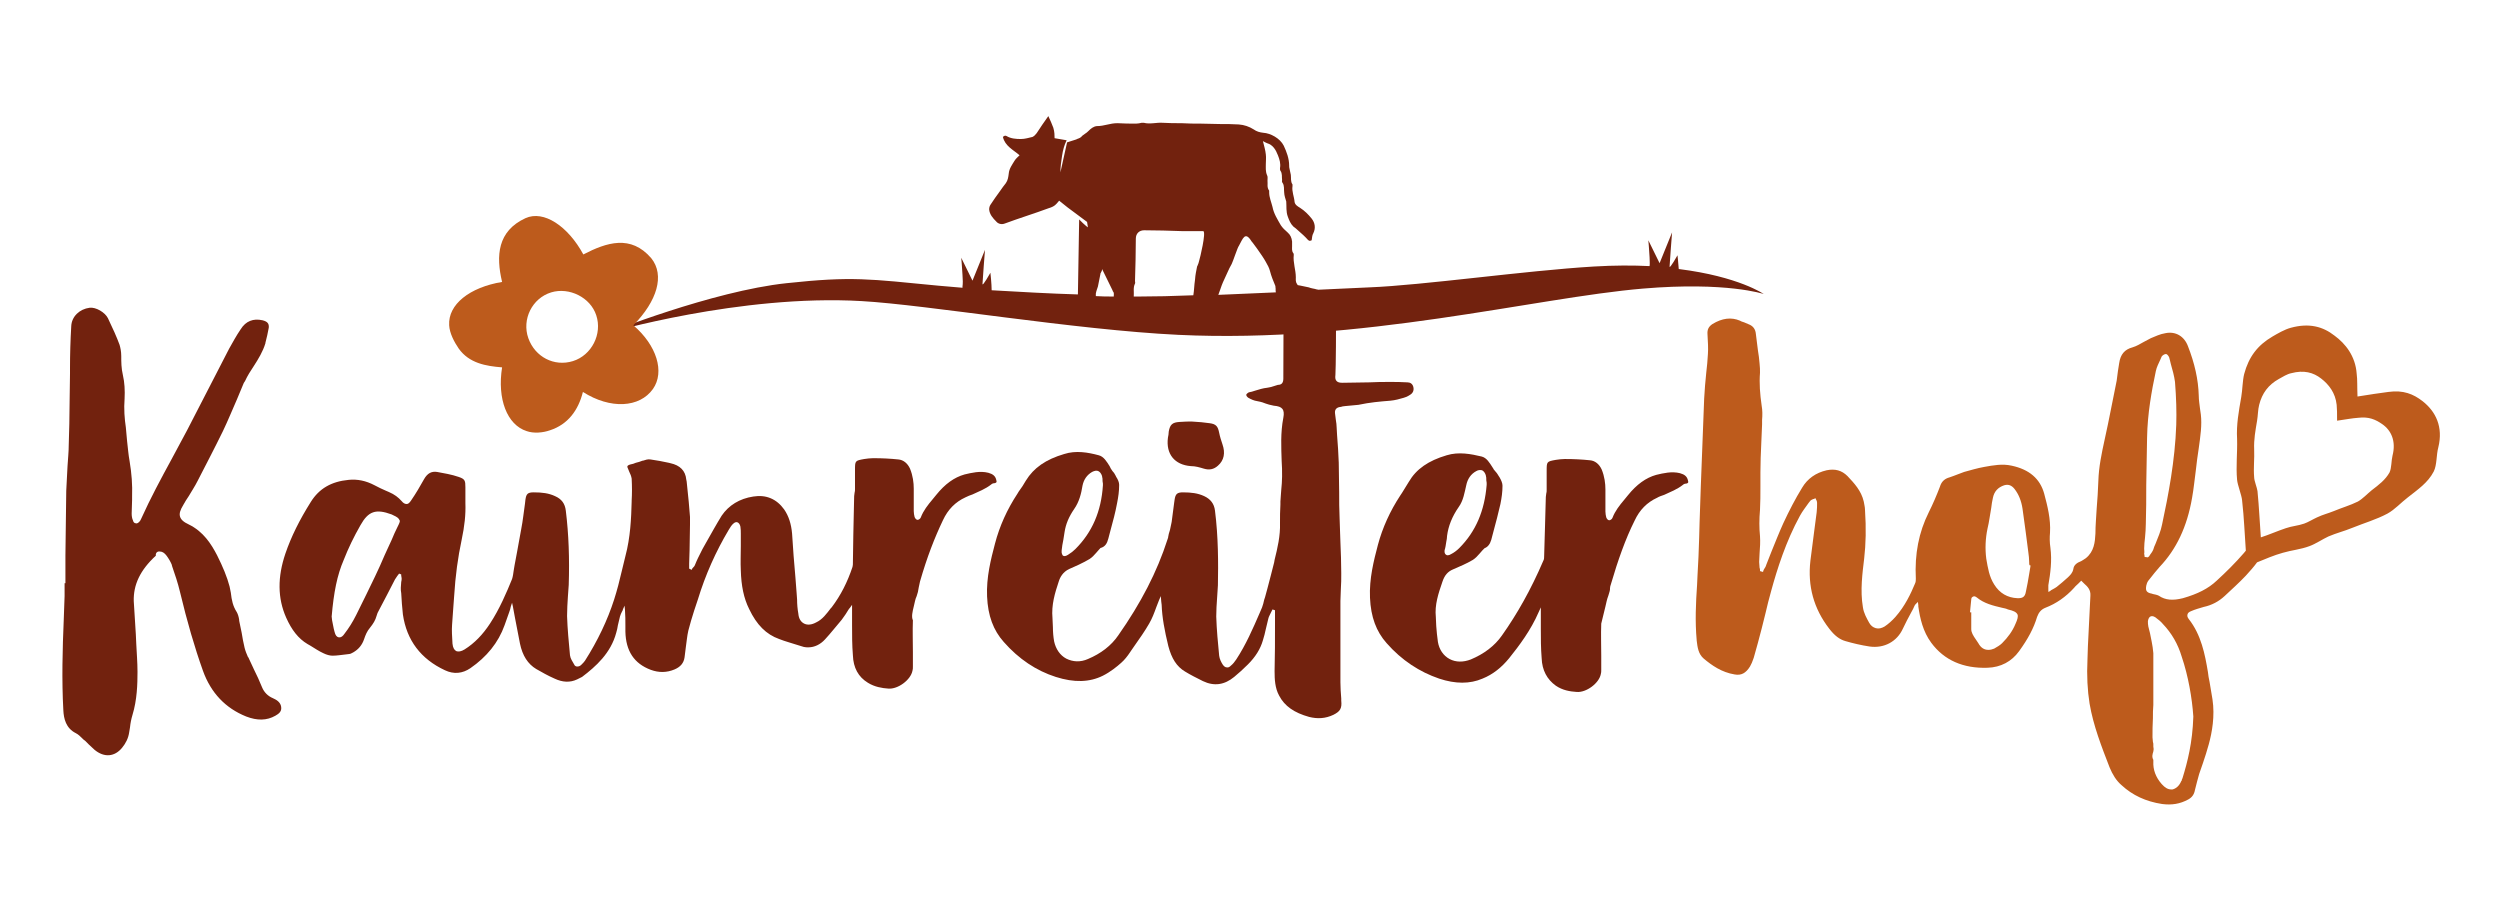 <?xml version="1.0" encoding="utf-8"?>
<svg xmlns="http://www.w3.org/2000/svg" xmlns:xlink="http://www.w3.org/1999/xlink" version="1.1" id="Ebene_1" x="0px" y="0px" viewBox="0 0 600 220" style="enable-background:new 0 0 600 220;" xml:space="preserve" width="225" height="83">
<style type="text/css">
	.st0{fill:#72220E;}
	.st1{fill:#BD5B1C;}
</style>
<g>
	<g>
		<path class="st0" d="M333.7,95.5c1.1-0.1,2.2-0.4,3.2-0.7c0.4-0.1,0.9-0.3,1.5-0.7c0.7-0.4,1-1.1,0.8-1.9    c-0.2-0.8-0.8-1.1-1.4-1.1c-1.5-0.1-2.9-0.1-4.1-0.1c-1.7,0-3.4,0-5.1,0.1c-2.1,0-4.2,0.1-6.4,0.1c-0.7,0-1.1-0.1-1.4-0.4    c-0.3-0.3-0.4-0.7-0.3-1.5c0.1-1,0.2-12.8,0.1-13.8c-0.1-2-1.1-3.6-2.1-5.1l-0.3-0.5c-0.2-0.3-0.7-0.5-1.1-0.7l-0.2-0.1    c-0.3-0.1-0.6-0.2-0.9-0.3c-0.1,0-0.2,0-0.3-0.1c-0.5-0.1-1.1-0.2-1.6-0.4c-1.4-0.3-2.8-0.6-4.2-0.8c-1-0.2-1.4,0.1-1.7,1.3    c-0.1,0.3-0.1,0.7-0.1,1c0,1.4-0.1,6.1-0.1,20.3l0,0.1c0,1-0.4,1.5-1.3,1.5c-0.6,0.2-1,0.3-1.6,0.5c-0.3,0.1-0.6,0.1-1,0.2    c-1,0.1-1.9,0.4-2.9,0.7c-0.5,0.2-1,0.3-1.5,0.4c-0.2,0.1-0.6,0.4-0.6,0.6c0,0.2,0.2,0.5,0.5,0.7c0.7,0.4,1.4,0.7,2.1,0.8    c1.1,0.2,1.6,0.4,2.1,0.6c0.5,0.2,1,0.3,1.9,0.5c1.1,0.1,1.7,0.3,2.1,0.8c0.3,0.4,0.4,1.1,0.2,2.1c-0.7,3.6-0.5,7.2-0.4,10.4    c0.1,1.1,0.1,2.4,0.1,3.7c0,1.1-0.1,2.1-0.2,3.2c-0.1,0.9-0.1,1.8-0.2,2.8l0,0.7c-0.1,1.5-0.1,3-0.1,4.5c0.1,3-0.6,6-1.3,8.8    l-0.1,0.6c-0.5,2.1-1.1,4.2-1.6,6.2l-0.6,2.2c-0.1,0.2-0.1,0.4-0.2,0.6c-0.1,0.6-0.3,1.2-0.5,1.8l-0.6,1.4    c-1.6,3.7-3.3,7.6-5.6,11.1c-0.4,0.6-0.8,1.1-1.3,1.5c-0.3,0.3-0.6,0.5-1,0.4c-0.3,0-0.6-0.2-0.9-0.6c-0.4-0.6-0.8-1.4-0.9-2.2    c-0.3-3.1-0.6-6.2-0.7-9.4c0-1.5,0.1-3,0.2-4.4c0.1-1,0.1-2,0.2-3.1c0.1-5.3,0.1-11.6-0.7-17.9c-0.2-1.7-1.1-2.8-2.6-3.5    c-1.5-0.7-3.1-0.9-5.1-0.9c-1.4,0-1.8,0.4-2,1.8l-0.1,0.7c-0.2,1.5-0.4,3-0.6,4.6c-0.1,0.6-0.3,1.3-0.4,1.9    c-0.1,0.3-0.2,0.7-0.3,1c0,0.2-0.1,0.4-0.1,0.5c0,0.3-0.1,0.5-0.2,0.8c-2.5,7.8-6.4,15.3-11.8,23c-1.7,2.5-4.2,4.4-7.3,5.7    c-1.8,0.8-3.6,0.7-5.2-0.1c-1.5-0.8-2.5-2.3-2.9-4.1c-0.2-1.1-0.3-2.3-0.3-3.4c0-0.7-0.1-1.5-0.1-2.2c-0.3-3.2,0.6-6.1,1.5-8.8    c0.3-1,1-2.3,2.5-3c1.4-0.6,3.2-1.4,4.9-2.4c0.6-0.4,1.1-0.9,1.6-1.5c0.2-0.3,0.5-0.5,0.7-0.8c0,0,0.1-0.1,0.1-0.1    c0.1-0.1,0.2-0.3,0.4-0.3c0.9-0.3,1.4-1,1.7-2.2c0.2-0.6,0.3-1.3,0.5-1.9c0.6-2.2,1.2-4.4,1.6-6.6c0.3-1.5,0.5-2.9,0.5-4.4    c0-0.6-0.3-1.3-0.7-1.9l-0.2-0.4c-0.2-0.4-0.4-0.7-0.7-1c-0.1-0.2-0.3-0.4-0.4-0.6c-0.1-0.2-0.2-0.4-0.3-0.6    c-0.7-1.1-1.4-2.3-2.6-2.6c-2.6-0.7-5.5-1.2-8.3-0.3c-4.4,1.3-7.3,3.3-9.2,6.4c-0.5,0.9-1.1,1.8-1.7,2.6l-0.3,0.5    c-2.5,3.8-4.3,7.8-5.4,12c-1,3.8-2.1,8.1-1.9,12.7c0.2,4.6,1.5,8.1,4,10.9c3.6,4.1,7.8,6.9,12.5,8.4c4.4,1.4,8.1,1.3,11.3-0.3    c1.8-0.9,3.4-2.2,4.4-3.1c0.8-0.7,1.5-1.6,2.1-2.5l0.2-0.3c0.3-0.4,0.6-0.9,0.9-1.3c1.2-1.7,2.4-3.4,3.5-5.3    c0.7-1.2,1.2-2.5,1.7-3.9c0.2-0.6,0.5-1.2,0.7-1.8l0.4-0.9l0.1,1.3c0,0.3,0.1,0.5,0.1,0.8c0.1,3,0.7,6.2,1.6,9.9    c0.8,3,2,4.9,4,6.1c1.3,0.8,2.7,1.5,4.3,2.3c2.7,1.3,5.2,0.9,7.5-1c1.1-0.9,2.2-1.9,3.3-3c1.8-1.8,3-3.7,3.6-5.8    c0.3-0.9,0.5-1.8,0.7-2.7c0.2-0.8,0.4-1.7,0.6-2.5c0.1-0.5,0.4-0.9,0.6-1.4c0.1-0.2,0.2-0.4,0.3-0.6l0.1-0.2l0.6,0.2l0,0.2    c0,0.1,0,0.2,0,0.3l0,2.9c0,3.7,0,7.5-0.1,11.2c0,2,0.1,4.1,1.1,5.9c1.3,2.5,3.6,4.1,7.2,5.1c2,0.5,3.9,0.4,5.8-0.5    c1.6-0.8,2.1-1.5,1.9-3.4l0-0.5c-0.1-1.3-0.2-2.6-0.2-3.9c0-3.1,0-6.3,0-9.3l0-3.2c0-2.3,0-4.7,0-7c0-0.9,0.1-1.9,0.1-2.8    c0.1-1.3,0.1-2.6,0.1-3.9c0-2.5-0.1-5-0.2-7.4c-0.1-2-0.1-3.9-0.2-5.9c-0.1-2-0.1-4.1-0.1-6.1c0-2.3-0.1-4.8-0.1-7.1    c-0.1-2.2-0.2-4.4-0.4-6.6l-0.1-1.8c0-0.6-0.1-1.3-0.2-1.9c-0.1-0.5-0.1-1.1-0.2-1.6c-0.1-0.9,0.4-1.4,1.3-1.5    c0.1,0,0.2,0,0.4-0.1c0.2,0,0.4-0.1,0.7-0.1c1.1-0.1,2.1-0.2,3.2-0.3C328.8,95.9,331.2,95.7,333.7,95.5z M254.8,131.4    c0.1-0.8,0.2-1.7,0.4-2.5c0.1-0.6,0.2-1.2,0.3-1.9c0.3-1.9,1-3.6,2.3-5.5c1.2-1.7,1.7-3.7,2-5.6c0.3-1.5,1.1-2.6,2.3-3.3    c0.6-0.3,1.1-0.4,1.5-0.2c0.4,0.2,0.7,0.6,0.9,1.2l0,0.1c0,0.2,0.1,0.3,0.1,0.5c0,0.4,0,0.8,0.1,1.2l0,0.4l0,0    c-0.4,6.3-2.6,11.3-6.6,15.3c-0.5,0.5-1,0.9-1.8,1.4c-0.3,0.2-0.6,0.3-0.8,0.3c-0.2,0-0.3-0.1-0.4-0.1    C255,132.5,254.7,132.2,254.8,131.4z"/>
		<path class="st0" d="M219.3,144.9c0.1-0.4,0.2-0.8,0.3-1.3c0.1-0.4,0.2-0.8,0.4-1.2c0.1-0.3,0.2-0.7,0.3-1    c0.1-0.4,0.1-0.7,0.2-1.1c0.1-0.5,0.2-0.9,0.3-1.4c1.7-5.9,3.5-10.5,5.5-14.7c1.2-2.6,3-4.4,5.4-5.5c0.6-0.3,1.1-0.5,1.7-0.7    c1.5-0.7,3.1-1.3,4.5-2.4c0.2-0.2,0.5-0.3,0.8-0.3c0.4-0.1,0.6-0.2,0.4-0.8c-0.2-0.9-0.8-1.4-1.9-1.7c-2-0.5-4,0-5.7,0.4    c-2.5,0.7-4.7,2.3-6.8,4.9c-0.3,0.4-0.6,0.7-0.9,1.1c-1.1,1.3-2.2,2.7-2.8,4.3c-0.1,0.3-0.5,0.6-0.8,0.6c-0.3,0-0.6-0.4-0.7-0.7    c-0.1-0.4-0.2-0.9-0.2-1.4c0-0.8,0-1.6,0-2.4c0-1,0-2,0-3c0-1.4-0.2-3.1-0.9-4.8c-0.6-1.3-1.6-2.1-2.8-2.2    c-1.9-0.2-3.9-0.3-5.8-0.3l-0.3,0c-0.7,0-1.4,0.1-2.1,0.2c-2.2,0.4-2.2,0.4-2.2,2.7c0,0.5,0,1.1,0,1.6c0,1,0,1.9,0,2.9    c0,0.3,0,0.6-0.1,0.9c0,0.3-0.1,0.5-0.1,0.8c-0.1,3.1-0.1,6.1-0.2,9.2c0,2.2-0.1,4.4-0.1,6.6l0,0.1c0,0.4,0,0.8-0.1,1.1    c-1.2,3.6-2.8,6.8-5,9.7l-0.2,0.2c-1,1.3-2,2.7-3.5,3.4c-1.1,0.6-2.1,0.7-2.9,0.3c-0.8-0.4-1.3-1.2-1.4-2.4    c-0.2-1.1-0.3-2.3-0.3-3.4c0-0.5-0.1-0.9-0.1-1.4c-0.1-1.3-0.2-2.6-0.3-3.9c-0.3-3.4-0.6-7-0.8-10.5c-0.2-2.3-0.8-4.2-1.9-5.8    c-1.8-2.5-4.3-3.6-7.4-3.1c-3.3,0.5-5.9,2.1-7.6,4.6c-1.3,2.1-2.5,4.3-3.7,6.4c-0.3,0.5-0.6,1.1-0.9,1.6c-0.4,0.7-0.7,1.5-1.1,2.2    c-0.2,0.5-0.5,1-0.7,1.6c-0.1,0.3-0.3,0.5-0.5,0.7c-0.1,0.1-0.2,0.2-0.2,0.3l-0.1,0.2l-0.6-0.3l0-0.5c0-0.2,0-0.5,0-0.7l0.1-3.3    c0-2,0.1-4.1,0.1-6.1c0-0.7,0-1.2,0-1.8c-0.1-1.1-0.2-2.3-0.3-3.6c-0.2-1.6-0.3-3.3-0.5-4.9l-0.1-0.5c-0.2-2.1-1.5-3.4-3.8-3.9    l-0.4-0.1c-1.4-0.3-2.9-0.6-4.4-0.8c-0.6-0.1-1.2,0.1-1.8,0.3l-0.1,0c-0.5,0.2-1.1,0.4-1.6,0.5c-0.4,0.2-0.8,0.3-1.3,0.4    c-0.4,0.1-0.7,0.3-0.7,0.4c-0.1,0.1,0,0.4,0.2,0.8c0.1,0.2,0.1,0.3,0.2,0.5c0.3,0.6,0.5,1.1,0.6,1.7c0.1,1.8,0.1,3.6,0,5.3l0,0.2    c-0.1,4-0.3,8.6-1.5,13.1c-0.3,1.2-0.6,2.4-0.9,3.7c-0.5,2.2-1.1,4.5-1.8,6.7c-1.6,5-4,10-7,14.7c-0.2,0.3-0.5,0.6-0.7,0.8    l-0.2,0.2c-0.3,0.3-0.6,0.4-1,0.4c-0.3,0-0.6-0.2-0.7-0.5c-0.4-0.7-0.9-1.4-1-2.2c-0.3-3.2-0.6-6.3-0.7-9.4c0-1.6,0.1-3.1,0.2-4.7    c0.1-0.9,0.1-1.9,0.2-2.8c0.2-6.3,0-12.1-0.7-17.8c-0.2-1.7-1-2.8-2.6-3.5c-1.5-0.7-3.1-0.9-5.1-0.9c-1.5,0-1.8,0.4-2,1.8    l-0.1,0.9c-0.3,2-0.5,4.1-0.9,6.1c-0.3,1.8-0.7,3.7-1,5.5c-0.2,1.1-0.4,2.1-0.6,3.2c-0.1,0.4-0.1,0.8-0.2,1.2    c-0.1,0.7-0.2,1.5-0.4,2.1c-1.3,3.2-3,7.2-5.3,10.7c-1.7,2.6-3.7,4.7-6.1,6.2c-0.8,0.5-1.5,0.6-2,0.4c-0.5-0.3-0.8-0.8-0.9-1.8    c-0.1-1.7-0.2-3.2-0.1-4.5c0.1-1.4,0.2-2.9,0.3-4.2c0.1-0.9,0.1-1.8,0.2-2.7c0.3-4.9,0.9-9.3,1.8-13.5c0.7-3.3,1-6.1,0.9-8.8    c0-1.3,0-2.6,0-3.8c0-1.6-0.1-2-1.6-2.5c-1.7-0.6-3.6-0.9-5.2-1.2c-1.3-0.2-2.3,0.3-3.1,1.7c-1,1.8-2,3.5-3.1,5.1    c-0.4,0.6-0.7,0.9-1.1,0.9c-0.4,0-0.8-0.2-1.2-0.7c-0.8-0.9-1.7-1.6-3.1-2.2l-0.7-0.3c-0.9-0.4-1.8-0.8-2.7-1.3    c-2.1-1.1-4.1-1.5-6.2-1.3c-4.2,0.4-7.1,2.1-9.1,5.3c-2.7,4.3-4.7,8.3-6.1,12.4c-1.9,5.6-1.9,10.7,0.2,15.4c1.3,2.9,2.9,5,5.1,6.3    l0.7,0.4c1,0.6,2,1.3,3.1,1.8c0.8,0.4,1.6,0.6,2.2,0.6c0,0,0,0,0,0c1.1,0,2.2-0.2,3.2-0.3l0.8-0.1c0.3,0,0.6-0.2,1-0.4    c1.2-0.7,2.1-1.7,2.6-3.2c0.3-0.9,0.7-1.9,1.4-2.7c0.8-1,1.3-1.8,1.6-2.9c0.1-0.4,0.3-0.9,0.5-1.2c1.3-2.4,2.6-5,3.9-7.5    c0.2-0.3,0.4-0.6,0.6-0.9c0.1-0.1,0.2-0.2,0.3-0.4l0.1-0.1l0.5,0.2l0,0.1c0,0.1,0,0.2,0,0.2c0,0.2,0.1,0.4,0.1,0.6    c0,0.3,0,0.6-0.1,0.9c0,0.5-0.1,0.9-0.1,1.4c0,0.4,0,0.9,0.1,1.3c0.1,1.7,0.2,3.4,0.4,5.1c0.9,6.2,4.3,10.7,10.1,13.4    c2.1,1,4.2,0.8,6.1-0.5c3.9-2.7,6.7-6.1,8.2-10.3c0.4-1,0.7-2.1,1.1-3.1c0.2-0.5,0.3-0.9,0.4-1.4l0.3-0.9l0.2,0.9    c0.2,0.9,0.3,1.8,0.5,2.7c0.4,2,0.8,4.2,1.2,6.2c0.6,2.9,1.9,4.9,3.9,6.1c1.4,0.8,2.8,1.6,4.4,2.3c1.9,0.9,3.7,1,5.4,0.2    c0.4-0.2,0.8-0.4,1.2-0.6c3.3-2.5,6.9-5.7,8.2-10.6c0.2-0.6,0.3-1.2,0.4-1.8c0.2-0.7,0.3-1.4,0.5-2.1c0.1-0.4,0.3-0.8,0.5-1.2    c0.1-0.2,0.2-0.3,0.2-0.5l0.4-0.9l0.1,1c0.1,1.3,0.1,2.6,0.1,3.8c0,0.5,0,0.9,0,1.4c0.1,4.7,2.1,7.7,6.1,9.2    c1.9,0.7,3.8,0.7,5.7-0.1c1.4-0.6,2.2-1.5,2.4-2.9c0.1-0.8,0.2-1.6,0.3-2.4c0.2-1.3,0.3-2.7,0.6-4c0.4-1.6,0.9-3.2,1.4-4.8    c0.3-0.9,0.6-1.8,0.9-2.7c1.8-5.9,4.3-11.5,7.4-16.7c0.3-0.5,0.6-1,1-1.4c0.5-0.5,0.9-0.5,1.1-0.4c0.3,0.1,0.6,0.5,0.7,1    c0.1,0.6,0.1,1.2,0.1,1.7c0,1,0,2,0,3c0,1.9-0.1,3.9,0,5.8c0.1,3.7,0.7,6.7,2,9.3c1.8,3.8,4.1,6.1,7.2,7.2c1.5,0.6,3.1,1,4.6,1.5    c0.4,0.1,0.9,0.3,1.3,0.4c0.4,0.1,0.8,0.1,1.1,0.1c1.5,0,2.9-0.7,4-1.9c1.4-1.5,2.7-3.2,4-4.7c0.4-0.6,0.9-1.2,1.3-1.9    c0.2-0.3,0.4-0.7,0.7-1l0.5-0.7l0,1.3c0,0.3,0,0.4,0,0.6c0,1,0,2,0,3c0,2.3,0,4.8,0.2,7.2c0.1,3,1.3,5.2,3.6,6.6    c1.6,1,3.4,1.3,4.9,1.4c2.3,0.2,5.4-2.1,5.8-4.3c0.1-0.3,0.1-0.6,0.1-1c0-1.1,0-2.3,0-3.4c0-2.5-0.1-5.1,0-7.7    C218.7,147.4,219,146.1,219.3,144.9z M95.4,125.8c-0.5,1-1,2.1-1.4,3.1c-0.2,0.4-0.4,0.9-0.6,1.3c-0.4,0.8-0.7,1.6-1.1,2.4    c-0.7,1.7-1.5,3.4-2.3,5.1c-1.2,2.5-2.8,5.8-4.5,9.2c-0.9,1.8-1.8,3.2-2.8,4.5c-0.4,0.6-0.8,0.9-1.2,0.9c-0.1,0-0.1,0-0.2,0    c-0.5-0.1-0.8-0.5-1-1.3c-0.3-1-0.4-2-0.6-2.8c0-0.3-0.1-0.6-0.1-0.9l0,0l0,0c0.5-5.8,1.3-9.9,2.9-13.6c1.1-2.8,2.4-5.5,4-8.3    c1.9-3.4,3.7-4,7.5-2.6c0.1,0.1,0.3,0.1,0.4,0.2c0.9,0.4,1.3,0.7,1.5,1.2C96.1,124.4,95.8,125,95.4,125.8z"/>
		<path class="st0" d="M38.4,131.7c0.6,0,1.1,0.4,1.5,0.9c0.6,0.8,1,1.5,1.3,2.2l0.1,0.4c0.7,2,1.4,4.1,1.9,6.2    c1.7,7.1,3.5,13.3,5.5,18.9c1.9,5.3,5.4,9,10.4,11c2.6,1,4.9,1,7-0.2c0.9-0.5,1.4-1,1.4-1.8c0-0.9-0.5-1.6-1.4-2.1    c-0.2-0.1-0.4-0.2-0.6-0.3c-1.2-0.5-2.1-1.4-2.6-2.6c-0.6-1.5-1.3-3-2-4.4c-0.4-0.9-0.9-1.9-1.3-2.8l-0.1-0.1    c-0.3-0.7-0.6-1.4-0.8-2.2c-0.3-1.2-0.5-2.4-0.7-3.6c-0.2-1-0.4-1.9-0.6-2.9l0-0.2c-0.1-0.7-0.3-1.4-0.6-1.9    c-0.9-1.4-1.2-2.8-1.4-4.6c-0.1-0.5-0.2-1-0.3-1.5c-0.6-2.3-1.6-4.7-3-7.5c-1.4-2.7-3.3-5.7-6.8-7.4c-1.3-0.6-1.9-1.2-2.1-1.9    c-0.2-0.7,0-1.5,0.8-2.8c0.4-0.7,0.8-1.4,1.3-2.1c0.7-1.2,1.5-2.4,2.1-3.6c1.9-3.7,4.1-7.9,6.1-12c1.2-2.5,2.3-5.2,3.4-7.7    c0.5-1.2,1-2.4,1.5-3.6c0.1-0.2,0.1-0.3,0.2-0.4c0.1-0.1,0.1-0.2,0.2-0.3c0.6-1.3,1.3-2.4,2.1-3.6c1.1-1.7,2.2-3.5,2.8-5.5l0-0.1    c0.3-1.2,0.6-2.4,0.8-3.6c0.1-1-0.3-1.5-1.5-1.8c-2.2-0.5-4,0.2-5.2,2.1c-1.1,1.6-2,3.3-2.8,4.7c-1.7,3.3-3.4,6.6-5.1,9.9    c-1.7,3.2-3.3,6.5-5,9.7c-1.2,2.3-2.5,4.6-3.7,6.9c-2.5,4.6-5.1,9.4-7.3,14.3c-0.1,0.3-0.3,0.6-0.5,0.8c-0.4,0.4-0.7,0.4-0.9,0.3    c-0.2,0-0.5-0.2-0.6-0.7c-0.2-0.4-0.3-1-0.3-1.6c0-1.1,0.1-2.2,0.1-3.3l0-0.8c0.1-2.8-0.1-5.5-0.6-8.5c-0.3-1.6-0.4-3.2-0.6-4.8    c-0.1-1.1-0.2-2.2-0.3-3.3c-0.3-2-0.5-4.4-0.3-6.9c0.1-1.9,0-3.9-0.4-5.6c-0.4-1.7-0.4-3.2-0.4-4.6c0-1.1-0.2-2-0.4-2.7    c-0.7-1.9-1.6-3.9-2.8-6.4c-0.7-1.4-2.9-2.7-4.4-2.5c-2.4,0.3-4.3,2.1-4.4,4.4c-0.2,3.4-0.3,6.8-0.3,10.1l0,1.3    c0,2.4-0.1,4.8-0.1,7.2c0,3.2-0.1,6.5-0.2,9.8c0,1.8-0.2,3.5-0.3,5.3c-0.1,1.9-0.2,3.9-0.3,5.8c-0.1,5.2-0.1,10.5-0.2,15.6    c0,2.1,0,4.3,0,6.4l0,0.2h-0.2c0,0.3,0,0.6,0,0.8c0,0.8,0,1.6,0,2.3c-0.1,1.9-0.1,3.8-0.2,5.6c-0.3,7.1-0.5,14.5-0.1,21.8    c0.1,2,0.6,4.3,3,5.5c0.6,0.3,1.1,0.8,1.6,1.3c0.2,0.2,0.4,0.4,0.6,0.5c0.3,0.3,0.6,0.6,0.9,0.9c0.5,0.4,0.9,0.9,1.4,1.3    c2.3,1.9,4.8,1.7,6.6-0.5c0.9-1.1,1.5-2.3,1.7-3.7c0.1-0.4,0.1-0.8,0.2-1.2c0.1-1,0.3-2,0.6-3c1.1-3.6,1.2-7.4,1.2-10.3    c0-2.3-0.2-4.6-0.3-6.8c0-0.7-0.1-1.5-0.1-2.2c-0.1-1.1-0.1-2.1-0.2-3.2c-0.1-1.6-0.2-3.2-0.3-4.8c-0.1-3.9,1.5-7.4,5.3-10.9    C37.3,131.9,37.9,131.6,38.4,131.7z"/>
		<path class="st0" d="M385.3,144.9c0.1-0.4,0.2-0.8,0.3-1.3c0.1-0.4,0.2-0.8,0.4-1.3c0.1-0.3,0.2-0.7,0.3-1    c0.1-0.3,0.1-0.5,0.1-0.8c0-0.3,0.1-0.6,0.2-0.9c1.7-5.8,3.5-10.9,5.7-15.3c1.2-2.6,3-4.4,5.4-5.5c0.5-0.3,1.1-0.5,1.7-0.7    c1.5-0.7,3.1-1.3,4.5-2.4c0.2-0.2,0.5-0.3,0.8-0.3c0.4-0.1,0.6-0.2,0.4-0.8c-0.2-0.9-0.8-1.4-1.9-1.7c-2-0.5-4,0-5.7,0.4    c-2.5,0.7-4.7,2.3-6.8,4.9c-0.3,0.4-0.6,0.7-0.9,1.1c-1.1,1.3-2.2,2.7-2.8,4.3c-0.1,0.3-0.5,0.6-0.8,0.6c-0.3,0-0.6-0.4-0.7-0.7    c-0.1-0.4-0.2-0.9-0.2-1.4c0-0.8,0-1.6,0-2.3c0-1,0-2,0-3c0-1.4-0.2-3.1-0.9-4.8c-0.6-1.3-1.6-2.1-2.8-2.2    c-1.9-0.2-3.9-0.3-5.8-0.3l-0.3,0c-0.7,0-1.4,0.1-2.1,0.2c-2.2,0.4-2.2,0.4-2.2,2.7c0,0.5,0,1.1,0,1.6c0,1,0,1.9,0,2.9    c0,0.3,0,0.6-0.1,0.9c0,0.3-0.1,0.5-0.1,0.8c-0.1,2.4-0.1,4.8-0.2,7.2c-0.1,2.3-0.1,4.6-0.2,6.9c0,0.4,0,0.9-0.2,1.2    c-3,7-6.3,12.8-9.9,17.9c-1.8,2.6-4.4,4.5-7.5,5.8c-1.8,0.7-3.6,0.7-5.1-0.1c-1.5-0.8-2.5-2.3-2.8-4.1c-0.2-1.3-0.3-2.6-0.4-3.8    c0-0.7-0.1-1.5-0.1-2.2c-0.3-2.9,0.6-5.6,1.6-8.5c0.5-1.5,1.3-2.4,2.5-2.9c1.6-0.7,3.3-1.4,4.8-2.3c0.6-0.4,1.1-0.9,1.6-1.5    c0.2-0.3,0.5-0.5,0.7-0.8c0,0,0.1-0.1,0.1-0.1c0.1-0.1,0.3-0.3,0.4-0.4c0.8-0.3,1.3-1,1.6-2c0.2-0.6,0.3-1.3,0.5-1.9    c0.6-2.2,1.2-4.5,1.7-6.7c0.3-1.5,0.5-2.9,0.5-4.4c0-0.6-0.3-1.3-0.7-2l-0.2-0.3c-0.2-0.3-0.4-0.7-0.7-1c-0.2-0.2-0.3-0.4-0.5-0.6    c-0.1-0.2-0.2-0.4-0.3-0.5c-0.7-1.1-1.4-2.3-2.6-2.6c-2.5-0.6-5.5-1.2-8.4-0.3c-4.4,1.3-7.3,3.3-9.1,6.4c-0.5,0.9-1.1,1.7-1.6,2.6    l-0.4,0.6c-2.5,3.8-4.3,7.8-5.4,11.9c-1,3.8-2.1,8.1-1.9,12.7c0.2,4.6,1.5,8.1,4,10.9c3.6,4.1,7.9,6.9,12.6,8.5    c3.9,1.3,7.4,1.3,10.4,0c2.5-1,4.6-2.7,6.4-4.9c2.4-3,5.2-6.7,7.1-11.1l0.5-1.1l0,1.5c0,0.2,0,0.4,0,0.6c0,1,0,2,0,3    c0,2.3,0,4.7,0.2,7.1c0.1,2.9,1.3,5.1,3.4,6.6c1.6,1.1,3.4,1.4,5,1.5c2.3,0.2,5.4-2.1,5.8-4.3c0.1-0.3,0.1-0.6,0.1-1    c0-1.1,0-2.3,0-3.4c0-2.5-0.1-5.1,0-7.7C384.7,147.4,385,146.1,385.3,144.9z M347.1,129.4c0.1-0.5,0.2-1,0.2-1.5    c0.3-2.3,1.2-4.6,2.8-6.9c1.1-1.5,1.4-3.5,1.8-5.2c0.3-1.5,1.1-2.7,2.4-3.4c0.5-0.3,1-0.3,1.4-0.2c0.4,0.2,0.7,0.6,0.9,1.2l0,0.1    c0,0.1,0.1,0.3,0.1,0.5c0,0.4,0,0.8,0.1,1.2l0,0.5l0,0c-0.5,6.2-2.6,11.2-6.6,15.2c-0.6,0.6-1.3,1.1-1.9,1.4    c-0.3,0.2-0.6,0.3-0.8,0.3c-0.2,0-0.3,0-0.4-0.1c-0.2-0.1-0.5-0.4-0.4-1.1C346.9,130.8,347,130.1,347.1,129.4z"/>
		<path class="st0" d="M286,100.5c1.7,0.1,3,0.2,4.3,0.4c1.6,0.2,2,0.8,2.3,2.3c0.2,1,0.5,1.9,0.8,2.8c0.7,2,0.4,3.8-1.1,5.1    c-1,0.9-2.1,1.1-3.4,0.7c-1-0.3-2-0.6-3.1-0.6c-3.9-0.3-6-2.9-5.5-6.8c0.1-0.5,0.2-1,0.2-1.5c0.3-1.7,0.9-2.2,2.6-2.3    C284.3,100.5,285.3,100.5,286,100.5"/>
		<path class="st1" d="M581.4,95.6c-2.2-1.7-4.6-2.7-8.2-2.2c-2.2,0.3-4.4,0.6-7.4,1.1c-0.1-2.5,0-4-0.2-5.5    c-0.3-4.2-2.7-7.2-5.3-9.1c-2.8-2.2-6.1-3.1-10.5-1.9c-1.5,0.4-3.2,1.4-4.4,2.1c-3.6,2.1-5.7,4.9-6.8,9c-0.4,1.6-0.4,3.8-0.7,5.5    c-0.6,3.5-1.2,6.6-1,10.1c0.1,3.3-0.3,6.5,0,9.8c0.1,1.2,1.1,3.7,1.2,4.9c0.5,4.4,0.6,8.1,0.9,12.1c-0.2,0.2-0.3,0.4-0.5,0.6    c-2,2.3-4.2,4.5-6.5,6.6c-2,1.9-4.6,3.2-8.1,4.2c-2.4,0.6-4.2,0.5-5.8-0.6c-0.4-0.2-0.9-0.3-1.4-0.4l-0.3-0.1    c-0.6-0.1-1-0.3-1.2-0.6c-0.2-0.3-0.2-0.7-0.1-1.3c0.1-0.4,0.2-0.8,0.5-1.2l0.4-0.5c0.7-0.9,1.5-1.9,2.3-2.8    c4-4.2,6.6-9.6,7.8-16.6c0.4-2.2,0.6-4.4,0.9-6.6c0.2-1.7,0.4-3.5,0.7-5.3c0.4-2.9,0.8-5.5,0.5-8.1c-0.1-0.5-0.1-0.9-0.2-1.4    c-0.1-1-0.3-2-0.3-3.1c-0.1-3.9-1-7.8-2.6-11.9c-0.9-2.4-3-3.6-5.4-3.1c-1.3,0.2-2.5,0.8-3.5,1.2c-0.6,0.3-1.1,0.6-1.7,0.9    c-0.9,0.5-1.7,1-2.7,1.3c-1.9,0.5-2.9,1.7-3.2,3.8c-0.1,0.6-0.2,1.3-0.3,1.9c-0.1,0.8-0.2,1.6-0.3,2.3c-0.9,4.3-1.8,9.3-2.9,14.2    c-0.7,3.2-1.4,6.5-1.5,9.9c-0.1,2.2-0.2,4.5-0.4,6.6c-0.1,2-0.3,4-0.3,6c-0.1,2-0.3,4.3-2.3,5.9c-0.4,0.3-0.8,0.5-1.1,0.7    c-1.1,0.4-1.8,1-1.9,1.9c-0.2,1-0.8,1.5-1.3,2c-0.9,0.8-1.8,1.6-2.7,2.3c-0.3,0.2-0.6,0.4-1,0.6c-0.2,0.1-0.4,0.2-0.6,0.4    l-0.4,0.2v-0.4c0-0.2,0-0.4,0-0.5c0-0.3,0-0.5,0-0.7c0.5-2.9,0.9-5.9,0.5-9c-0.2-1.3-0.2-2.5-0.1-3.6c0.2-3.3-0.6-6.4-1.4-9.4    c-1-3.6-3.6-5.8-7.8-6.7c-2.2-0.5-4.4-0.1-6.6,0.3c-1.7,0.3-3.3,0.8-4.8,1.2c-0.5,0.2-1,0.4-1.6,0.6c-0.6,0.2-1.2,0.5-1.9,0.7    c-1.1,0.3-1.8,0.9-2.2,1.9l-0.1,0.3c-0.8,2.1-1.7,4.2-2.7,6.2c-2.4,4.8-3.4,10-3.1,15.9c0,0.4,0,0.8-0.2,1.2c-1,2.4-2.4,5.4-4.7,8    c-0.8,0.9-1.7,1.7-2.6,2.3c-0.7,0.4-1.4,0.6-2.1,0.4c-0.7-0.2-1.2-0.6-1.6-1.3c-0.6-1.1-1.3-2.3-1.5-3.7    c-0.7-4.1-0.1-8.3,0.3-11.7c0.4-3.5,0.5-7.2,0.2-11.7c0-0.7-0.2-1.3-0.3-2c-0.6-2.6-2.3-4.4-3.9-6.1c-1.4-1.4-3-1.8-5-1.4    c-2.6,0.6-4.6,2-5.9,4.2c-1.6,2.6-3.1,5.5-4.5,8.5c-1,2.2-1.9,4.5-2.8,6.7c-0.4,1.1-0.9,2.2-1.3,3.3c-0.1,0.4-0.3,0.7-0.5,1    c-0.1,0.2-0.2,0.3-0.2,0.5l-0.1,0.2l-0.7-0.2l0-0.2c0-0.2,0-0.4-0.1-0.6c0-0.5-0.1-0.9-0.1-1.4c0-0.7,0.1-1.4,0.1-2.1    c0.1-1.3,0.2-2.7,0.1-4.1c-0.2-2-0.2-4,0-6.3c0.1-1.8,0.1-3.7,0.1-5.5c0-1.1,0-2.3,0-3.5c0-2.3,0.1-4.6,0.2-6.8    c0.1-1.6,0.1-3.1,0.2-4.7c0-0.3,0-0.7,0-1.1c0.1-1.1,0.1-2.3-0.1-3.4c-0.4-2.8-0.6-5.3-0.4-7.9c0-0.7,0-1.4-0.1-2.2    c-0.1-1.1-0.2-2.1-0.4-3.2c-0.2-1.3-0.3-2.7-0.5-4c-0.1-1-0.6-1.7-1.4-2.1c-0.5-0.2-0.9-0.4-1.4-0.6c-0.3-0.1-0.7-0.2-1-0.4    c-2.1-0.9-4.3-0.6-6.6,0.8c-0.9,0.6-1.3,1.3-1.2,2.5c0.1,1.8,0.2,3.3,0.1,4.7c-0.1,1.5-0.2,3-0.4,4.5c-0.2,2-0.4,4.1-0.5,6.2    c-0.3,7-0.5,14-0.8,20.9c-0.1,2.9-0.2,5.9-0.3,8.8c0,1.2-0.1,2.5-0.1,3.7c-0.1,3-0.2,6.1-0.4,9.1c0,0.7-0.1,1.5-0.1,2.2    c-0.3,4.3-0.5,8.8-0.1,13.2l0,0.1c0.2,1.7,0.4,3.3,1.7,4.4c1.9,1.6,4.3,3.3,7.4,3.8c1.6,0.3,2.7-0.3,3.7-1.9    c0.3-0.5,0.6-1.2,0.9-2.1c0.7-2.4,1.3-4.7,1.9-7c0.3-1.2,0.6-2.4,0.9-3.6c0.4-1.8,0.9-3.7,1.4-5.5c1.4-5.1,3.5-11.8,6.9-18    c0.6-1.1,1.4-2.1,2.1-3.1l0.4-0.5c0.2-0.2,0.5-0.3,0.7-0.4c0.1,0,0.2,0,0.3-0.1l0.2-0.1l0.1,0.2c0,0.1,0.1,0.2,0.1,0.2    c0.1,0.2,0.2,0.4,0.2,0.7c0,0.7,0,1.5-0.1,2.3c-0.2,1.5-0.4,3.1-0.6,4.6c-0.3,2.3-0.6,4.6-0.9,7c-0.7,6.1,0.8,11.5,4.5,16.3    c1.3,1.7,2.5,2.6,3.9,3c1.7,0.5,3.8,1,5.8,1.3c3.5,0.5,6.6-1.2,8-4.3c0.6-1.3,1.3-2.6,2-3.9c0.3-0.5,0.6-1.1,0.8-1.6    c0.1-0.1,0.1-0.2,0.2-0.3c0,0,0.1-0.1,0.2-0.2l0.4-0.4l0.1,0.8c0,0.1,0,0.2,0,0.3c0.4,2.8,1.1,6,3.1,8.7c3.1,4.2,7.7,6.2,13.5,6    c3.2-0.1,5.8-1.5,7.6-4c2.1-2.9,3.5-5.5,4.3-8.2c0.4-1.1,1-1.8,2-2.2c2.6-1,4.9-2.6,6.9-4.8c0.3-0.4,0.7-0.7,1-1    c0.2-0.2,0.3-0.3,0.5-0.5l0.2-0.2l0.2,0.2c0.2,0.2,0.3,0.3,0.5,0.5c0.8,0.7,1.6,1.5,1.5,2.9c-0.2,4-0.4,8.1-0.6,12.1l-0.1,3.1    c-0.2,4.1,0,7.5,0.5,10.7c0.9,5.3,2.9,10.4,4.8,15.3c0.7,1.7,1.6,3.2,2.9,4.3c2.6,2.4,5.8,3.9,9.7,4.5c2.3,0.3,4.3,0,6.3-1.1    c0.9-0.5,1.4-1.2,1.6-2.3c0.3-1.3,0.7-2.7,1-3.8c0.3-0.9,0.6-1.7,0.9-2.6c0.5-1.5,1-3,1.4-4.5c0.8-2.9,1.5-6.8,0.9-10.8    c-0.2-1.4-0.5-2.8-0.7-4.2c-0.2-0.8-0.3-1.6-0.4-2.4c-0.7-4.2-1.6-8.9-4.6-12.7c-0.3-0.4-0.4-0.7-0.3-1.1c0.1-0.4,0.4-0.6,0.9-0.8    c0.9-0.4,2-0.7,3-1c1.9-0.4,3.6-1.3,5-2.6c1.7-1.6,3.5-3.2,5.1-4.9c1-1.1,1.9-2.1,2.7-3.2c2-0.8,4-1.7,6.2-2.3    c2-0.6,4.3-0.8,6.4-1.6c1.4-0.5,3.2-1.7,4.5-2.3c2.1-0.9,3.6-1.2,5.8-2.1c2.7-1.1,5.8-2,8.4-3.4c1.8-1,3.2-2.6,4.9-3.9    c2.4-1.9,4.8-3.5,6.2-6.2c0.8-1.6,0.6-4,1.1-5.8C586.4,101.8,584.6,98.1,581.4,95.6z M483.7,149.1c-0.7,1.7-1.8,3.2-3.2,4.6    c-0.5,0.5-1.2,0.9-1.9,1.3c-0.5,0.2-0.9,0.3-1.4,0.3c-1,0-1.8-0.5-2.4-1.6c-0.2-0.3-0.4-0.6-0.6-0.9c-0.3-0.4-0.6-0.9-0.8-1.3    c-0.2-0.4-0.3-0.8-0.3-1.2c0-1,0-2.1,0-3.1l0-0.9l-0.3,0l0.1-1.1c0.1-0.7,0.1-1.3,0.2-2c0-0.4,0.2-0.6,0.5-0.7    c0.1-0.1,0.4-0.1,0.8,0.2c1.8,1.5,4,2,6.1,2.5c0.5,0.1,1,0.2,1.4,0.4c1.3,0.3,2,0.6,2.3,1.2C484.4,147.3,484.2,148,483.7,149.1z     M487.3,135.3c-0.1,0.6-0.2,1.2-0.3,1.8c-0.2,1.4-0.5,2.8-0.8,4.3c-0.2,1.1-0.7,1.5-1.8,1.5c-0.1,0-0.1,0-0.2,0    c-2.4-0.1-4.3-1.2-5.6-3.3c-1.2-1.9-1.5-3.9-1.9-6.2c-0.3-2.4-0.2-4.8,0.3-7.2c0.4-1.6,0.6-3.4,0.9-5c0.1-0.8,0.2-1.6,0.4-2.4    c0.3-1.5,1.2-2.5,2.7-3c1-0.3,1.8,0,2.5,0.9c1,1.3,1.6,2.8,1.9,4.7c0.6,4.1,1,7.5,1.4,10.5c0.1,0.8,0.2,1.5,0.2,2.3    c0,0.3,0,0.6,0.1,0.8l0.2,0L487.3,135.3z M514.6,131c0-0.9,0.1-1.7,0.2-2.6c0.1-1.1,0.2-2.3,0.2-3.4c0.1-3.1,0.1-6.1,0.1-9.2    c0.1-3.8,0.1-7.7,0.2-11.5c0.1-5.7,1.1-11.2,2.1-15.9c0.2-1,0.7-1.9,1.1-2.8c0.1-0.2,0.2-0.5,0.3-0.7c0.2-0.3,0.7-0.6,1-0.6    c0.4,0,0.7,0.6,0.8,0.8c0.1,0.5,0.3,1,0.4,1.6c0.4,1.4,0.8,2.8,1,4.3c0.3,3.8,0.4,7.2,0.3,10.3c-0.3,8.6-1.9,16.9-3.4,23.9    c-0.3,1.6-1,3.2-1.6,4.7c-0.2,0.4-0.4,0.9-0.5,1.3c-0.2,0.5-0.5,0.9-0.8,1.3c-0.1,0.2-0.2,0.4-0.4,0.5l-0.1,0.1l-0.8-0.1l0-0.2    c0-0.2-0.1-0.4-0.1-0.6C514.7,131.9,514.6,131.4,514.6,131z M526.4,171.3L526.4,171.3c-0.2,6.3-1.4,10.9-2.6,14.8    c-0.1,0.2-0.2,0.4-0.2,0.6l-0.1,0.1c-0.5,1.2-1.3,1.8-2.1,2c-0.1,0-0.2,0-0.3,0c-0.8,0-1.5-0.4-2.3-1.3c-1.4-1.6-2.1-3.4-2-5.4    c0-0.1,0-0.3,0-0.4c-0.4-0.7-0.2-1.4,0-2l0-0.1c0.1-0.3,0.1-0.7,0-1.1c0-0.1,0-0.2,0-0.4c0-0.2,0-0.5-0.1-0.7    c0-0.4-0.1-0.7-0.1-1.1c0-1.5,0-3,0.1-4.6c0-1.1,0-2.2,0.1-3.2c0-1.6,0-3.5,0-5.4c0-0.8,0-1.7,0-2.5c0-0.7,0-1.4,0-2.1    c0-0.3,0-0.7,0-1c0-0.5,0-1,0-1.4c-0.1-1-0.2-1.9-0.4-2.8c-0.1-0.7-0.3-1.3-0.4-2c-0.1-0.5-0.3-1.1-0.4-1.6    c-0.1-0.4-0.1-0.9-0.1-1.3c0.1-0.7,0.4-1,0.6-1.1c0.2-0.1,0.6-0.2,1.2,0.2c0.7,0.5,1.4,1.1,1.8,1.6c2.1,2.2,3.6,4.8,4.5,7.8    C525.2,161.6,526.1,166.9,526.4,171.3z M574.2,108.7c-0.3,1.2-0.2,2.9-0.7,4c-1,1.8-2.6,3-4.3,4.3c-1.1,0.9-2.1,2-3.3,2.7    c-1.8,0.9-3.9,1.5-5.8,2.3c-1.5,0.6-2.5,0.8-4,1.5c-0.9,0.4-2.2,1.2-3.1,1.5c-1.4,0.5-3,0.6-4.4,1.1c-2.1,0.7-4.1,1.6-6,2.2    c-0.3-4-0.4-7-0.8-11.1c-0.1-0.8-0.8-2.5-0.8-3.3c-0.2-2.3,0.1-4.5,0-6.7c-0.1-2.4,0.3-4.5,0.7-6.9c0.2-1.1,0.2-2.7,0.5-3.8    c0.7-2.8,2.2-4.8,4.7-6.2c0.9-0.5,2-1.2,3-1.4c3-0.8,5.3-0.2,7.2,1.3c1.8,1.4,3.4,3.4,3.7,6.3c0.1,1,0.1,2,0.1,3.8    c2.1-0.3,3.6-0.6,5.1-0.7c2.5-0.3,4.1,0.4,5.7,1.5C573.9,102.6,575.1,105.2,574.2,108.7z"/>
	</g>
	<path class="st0" d="M402.9,63.9c-0.1-1.5-0.3-3.3-0.3-3.3s-1.9,3.4-1.9,2.7c0-0.6,0.6-8.2,0.6-8.2l-3,7.4l-2.7-5.5   c0,0,0.2,2.1,0.3,4.1c0,0.8,0.1,1.5,0,2.1c-4-0.2-8.4-0.2-13.4,0.1c-16.6,1-41,4.5-53.8,5c-4.4,0.2-10.5,0.5-17.3,0.8   c0-0.2,0-0.5,0-0.7c0-0.3,0.1-0.7-0.1-0.9c-0.4-0.5-0.3-1.1-0.3-1.6c0-1.8-0.7-3.5-0.5-5.4c0-0.1,0-0.3-0.1-0.4   c-0.4-0.5-0.3-1.1-0.3-1.6c0-0.4,0-0.8,0-1.2c-0.1-0.9-0.4-1.6-1.1-2.2c-0.6-0.5-1.2-1.1-1.6-1.7c-0.8-1.4-1.7-2.8-2-4.4   c-0.3-1.2-0.8-2.3-0.8-3.5c0-0.1,0-0.3,0-0.4c-0.6-0.8-0.3-1.6-0.4-2.4c0-0.4,0.1-1-0.1-1.3c-0.4-0.9-0.3-1.8-0.3-2.7   c0-0.8,0.1-1.5,0-2.3c-0.1-1-0.4-2-0.7-3.2c0.4,0.2,0.7,0.4,1,0.5c1.4,0.4,2.1,1.6,2.6,2.9c0.4,1,0.7,2,0.5,3.1   c0,0.2,0,0.5,0.1,0.6c0.5,0.7,0.3,1.5,0.4,2.2c0,0.2-0.1,0.5,0.1,0.7c0.5,0.7,0.3,1.6,0.4,2.3c0,0.4,0.1,0.8,0.2,1.2   c0.1,0.3,0.2,0.7,0.3,1c0.1,1.2-0.1,2.4,0.4,3.7c0.3,0.8,0.6,1.6,1.3,2.3c0.4,0.3,0.8,0.6,1.2,1c0.8,0.7,1.6,1.4,2.3,2.2   c0.4,0.4,0.6,0.2,0.9,0.1c0.1-0.6,0.1-1.2,0.4-1.7c0.6-1.2,0.4-2.5-0.4-3.5c-0.8-1-1.7-1.9-2.8-2.6c-0.5-0.3-1.2-0.7-1.3-1.4   c-0.1-1.3-0.7-2.5-0.5-3.8c0-0.1,0-0.3,0-0.4c-0.5-0.7-0.3-1.5-0.4-2.3c-0.1-0.5-0.2-0.9-0.3-1.4c-0.1-0.3-0.1-0.6-0.1-0.8   c0-1.7-0.6-3.3-1.3-4.8c-0.9-1.8-3.2-3-4.9-3.1c-0.9-0.1-1.6-0.3-2.3-0.8c-1.1-0.7-2.3-1.1-3.6-1.2c-1.5-0.1-3.1-0.1-4.6-0.1   c-1.5,0-3.1-0.1-4.6-0.1c-1.5,0-3,0-4.5-0.1c-1.5,0-3.1,0-4.6-0.1c-1.5-0.1-3,0.4-4.5,0c-0.1,0-0.3,0-0.5,0   c-0.4,0.1-0.9,0.2-1.3,0.2c-1.5,0-3,0-4.5-0.1c-1.9,0-3.1,0.7-5,0.7c-0.8,0.1-1.4,0.6-2,1.2c-0.3,0.4-1.5,1-1.7,1.4   c-0.5,0.4-0.9,0.4-1.2,0.6l-2.2,0.7l-1.6,7.2c0-1.4,0.2-2.7,0.4-4c0.2-1.3,0.5-2.5,1.1-3.7c-1-0.2-1.9-0.3-2.9-0.5   c0-0.6,0-1.5-0.3-2.5c-0.2-0.6-0.9-2.2-1.2-2.8c-1,1.4-1.9,2.7-2.8,4.1c-0.3,0.4-0.6,0.7-1,0.9c-0.9,0.2-1.8,0.5-2.8,0.5   c-1.2,0-2.4-0.1-3.4-0.7c-0.3-0.2-0.6-0.1-0.9,0.2c0.5,2.2,2.5,3.1,4,4.4c-0.4,0.4-0.9,0.8-1.2,1.3c-0.6,1-1.3,1.9-1.4,3.1   c-0.1,0.8-0.2,1.6-0.7,2.3c-0.5,0.6-0.9,1.2-1.4,1.9c-0.8,1.1-1.6,2.2-2.3,3.3c-0.2,0.3-0.3,0.7-0.3,1.1c0.1,1.2,0.9,2.1,1.7,2.9   c0.4,0.5,1.2,0.8,2,0.5c3.5-1.3,7.1-2.4,10.6-3.7c0.7-0.2,1.4-0.5,1.9-1.1c0.2-0.2,0.4-0.5,0.6-0.7l2,1.6l4.7,3.5l0.2,1.3   c-0.1-0.1-0.3-0.2-0.4-0.3c-0.5-0.4-1-0.9-1.7-1.6c-0.1,6.1-0.2,12-0.3,18c-6.8-0.2-13.7-0.6-20.7-1c0-1.5-0.3-4.2-0.3-4.2   s-1.9,3.4-1.9,2.7c0-0.6,0.6-8.2,0.6-8.2l-3,7.4l-2.7-5.5c0,0,0.2,2.1,0.3,4.1c0.1,1.1,0.1,2.2,0,2.8c0,0.1,0,0.2,0,0.3   c-1.9-0.2-3.9-0.3-5.8-0.5c-16.6-1.6-20.6-2.3-36.4-0.6c-17.9,1.9-43.1,12-43.1,12s32-9.4,61.1-7.7c15.8,0.9,51.1,6.9,76,8.1   c44,2.1,85.5-8.9,111.5-11.1c20.1-1.7,29,1.3,29,1.3S417.3,65.7,402.9,63.9z M267.3,70.5c-1.5,0-2.9,0-4.3-0.1c0-0.3,0-0.5,0-0.6   c0.1-0.6,0.3-1.1,0.5-1.7c0.2-1,0.4-2,0.6-3c0-0.1,0-0.2,0.1-0.3c0.2-0.3,0.3-0.6,0.3-0.9L267,69c0,0.1,0.1,0.3,0.2,0.4   C267.4,69.6,267.3,70.1,267.3,70.5z M287.8,61.9c-0.1,0.4-0.2,0.8-0.4,1.2c0,0.1-0.1,0.1-0.1,0.2c-0.2,1.1-0.4,1.8-0.5,3.2   c-0.2,1.3-0.2,2.5-0.4,3.7c-4.8,0.2-9.3,0.3-13,0.3c-0.4,0-0.9,0-1.3,0c0.1-1.1-0.2-2.1,0.3-3.1c0.1-0.2,0-0.4,0-0.6   c0.1-3.4,0.2-6.8,0.2-10.2c0-1.2,0.8-2,2-2c3,0,6.1,0.1,9,0.2l5.2,0C289.5,55.1,288,61.3,287.8,61.9z M292.4,70.1   c0.4-1,0.7-2.1,1.1-3c0.4-0.8,0.7-1.6,1.1-2.4c0.3-0.7,0.6-1.3,1-2c0.2-0.3,1.5-4.2,1.7-4.3c1-1.8,1.5-3.7,3.1-1.1   c0-0.1,2.6,3.4,3.4,4.9c0.4,0.7,0.8,1.4,1,2.2c0.3,1.2,0.8,2.4,1.3,3.6c0,0.1,0,0.2,0,0.2c0.1,0.4,0,0.8,0.1,1.3   C301.7,69.7,296.9,69.9,292.4,70.1z"/>
	<path class="st1" d="M143.1,75c-1.4-4.3-6.5-6.8-10.8-5.5c-4.6,1.4-7.1,6.5-5.5,11c1.6,4.5,6.2,6.9,10.7,5.5   C142,84.6,144.6,79.5,143.1,75 M152,77.4c5.6,4.8,7.6,11.2,4.7,15.3c-3.2,4.5-10.2,4.9-16.8,0.7c-1.1,4.4-3.6,7.8-7.9,9.2   c-1.7,0.6-3.9,0.8-5.6,0.2c-4.7-1.5-7.1-7.7-5.9-15.3c-3.9-0.3-7.9-1-10.4-4.5c-1.1-1.6-2.2-3.7-2.3-5.6c-0.3-5,4.9-9.1,12.7-10.4   c-1.5-6.3-1.1-12.2,5.6-15.3c4.4-2,10.2,1.9,13.9,8.7c5.6-2.9,11.4-4.8,16.3,0.9C159.6,65.4,157.7,71.6,152,77.4"/>
</g>
</svg>
